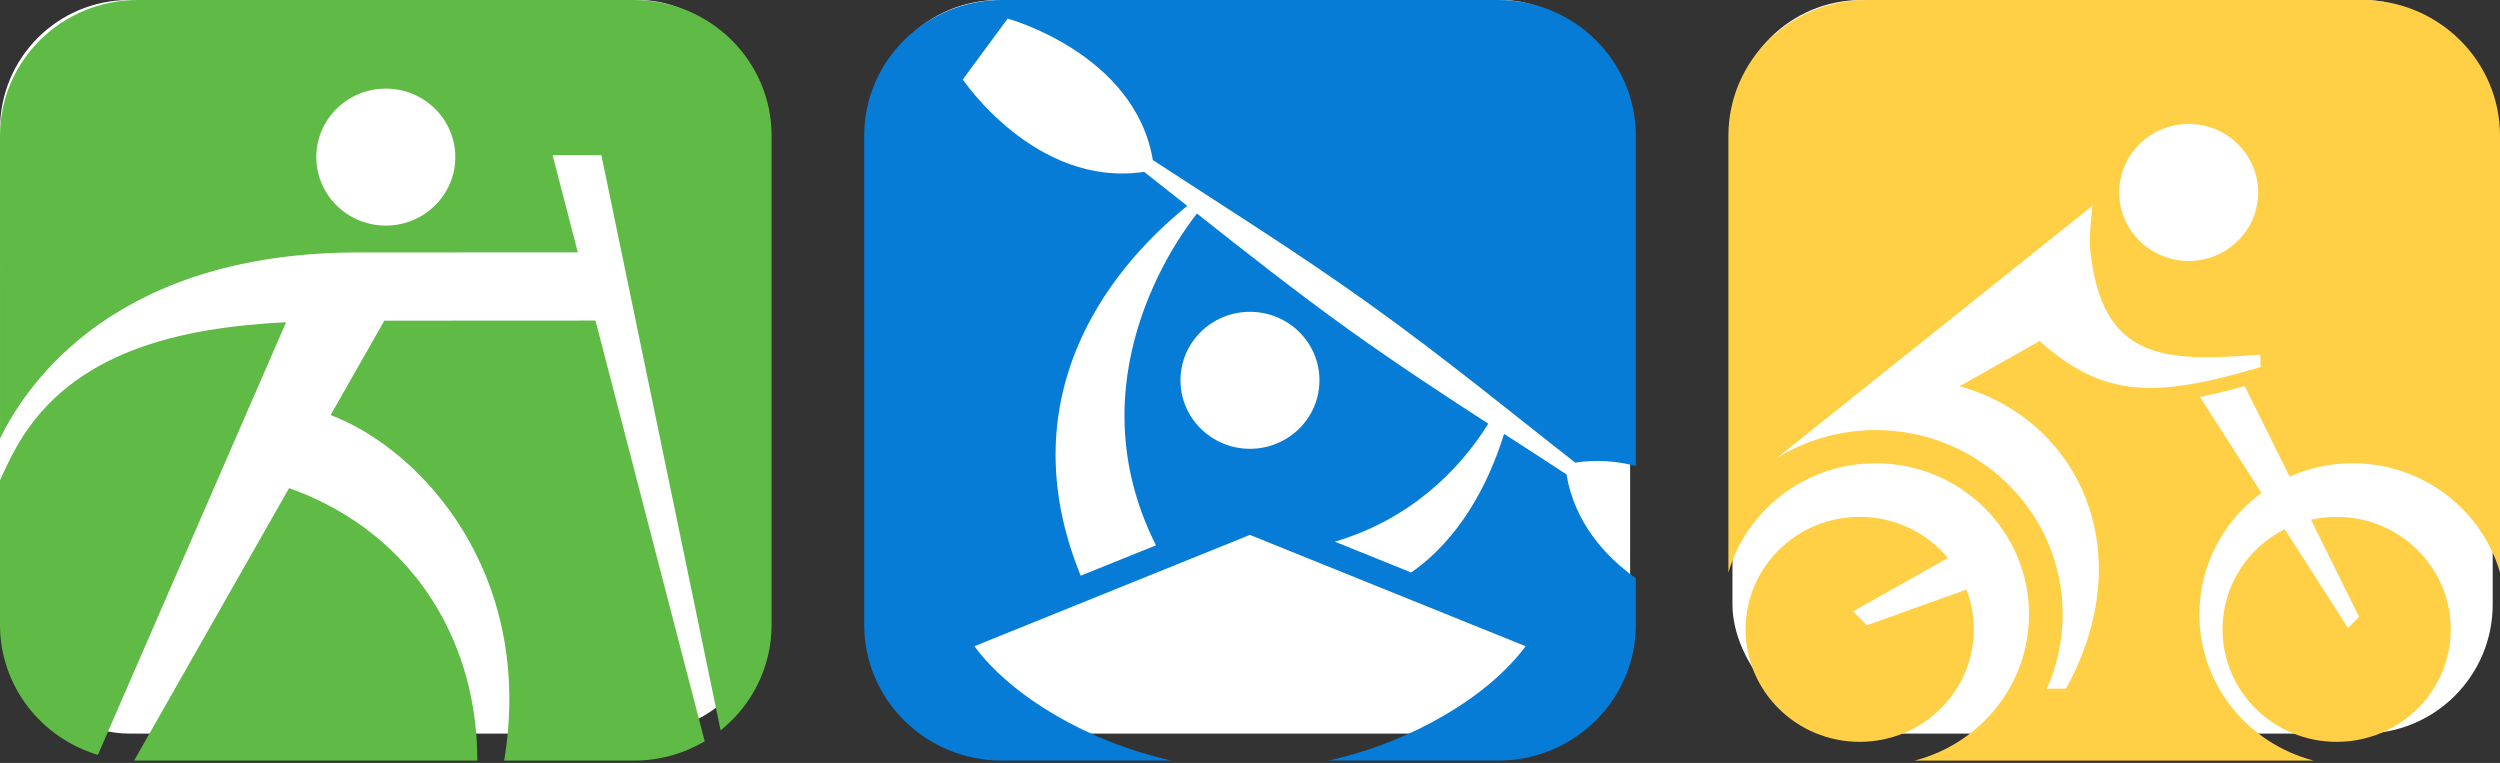 <svg width="426" height="130" viewBox="0 0 426 130" fill="none" xmlns="http://www.w3.org/2000/svg">
<rect x="0" y="0" width="426" height="130" fill="#333333" stroke="none"/>
<rect width="130.789" height="125" rx="22" fill="white"/>
<rect x="148.228" width="129.544" height="125" rx="22" fill="white"/>
<rect x="295.211" width="129.544" height="125" rx="22" fill="white"/>
<path d="M53.9 26.773C53.9 33.212 59.204 38.441 65.741 38.441C72.281 38.441 77.585 33.212 77.585 26.773C77.585 20.322 72.281 15.101 65.741 15.101C59.204 15.101 53.9 20.322 53.9 26.773ZM0 23.137C0 10.361 10.511 0 23.479 0H108.003C120.974 0 131.481 10.357 131.481 23.137V106.462C131.481 113.724 128.093 120.204 122.789 124.448L102.473 26.432H94.159L98.465 43.011L61.101 43.018C20.019 43.029 4.767 64.951 0.004 74.731L0 23.137ZM16.679 128.628C7.029 125.751 0 116.919 0 106.462V81.844C0.579 80.556 1.893 77.708 3.099 75.653C12.408 59.763 30.778 55.823 48.753 54.901L16.679 128.628ZM81.334 129.606H23.479L22.852 129.599L49.253 83.181C50.038 83.455 50.94 83.796 51.935 84.2C71.353 92.35 81.372 110.217 81.334 129.606ZM120.084 126.314C116.553 128.403 112.42 129.606 108.003 129.606H85.918C91.154 97.66 71.744 76.564 56.338 70.728L65.489 54.642L101.47 54.623L120.084 126.314Z" fill="#60BB46"/>
<path d="M201.153 64.804C201.153 71.245 206.459 76.475 212.996 76.475C219.537 76.475 224.835 71.245 224.835 64.804C224.835 58.352 219.537 53.134 212.996 53.134C206.459 53.134 201.153 58.352 201.153 64.804ZM147.259 23.133C147.259 10.357 157.766 0 170.734 0H255.258C268.23 0 278.74 10.357 278.74 23.133V79.399C275.574 78.571 272.114 78.27 268.418 78.827C258.935 71.439 246.296 61.06 233.349 51.8C220.414 42.53 206.495 33.881 196.444 27.274C193.391 9.084 171.707 3.168 171.707 3.168L164.058 13.542C164.058 13.542 176.465 32.043 194.954 29.284C197.239 31.064 199.702 33.009 202.306 35.078C197.669 38.944 169.252 61.549 184.15 98.102L196.976 92.924C182.921 64.996 200.537 40.694 203.962 36.39C211.823 42.61 220.851 49.741 230.033 56.319C237.888 61.946 246.098 67.345 253.6 72.194C248.574 80.309 240.096 88.562 227.458 92.302L240.46 97.552C248.711 91.824 253.623 82.545 256.293 73.934C260.127 76.415 263.725 78.73 266.928 80.838C268.311 89.046 273.476 94.749 278.741 98.538V106.459C278.741 119.246 268.231 129.606 255.259 129.606H226.373C240.745 126.41 253.722 118.576 259.961 110.115L212.982 91.146L166.032 110.115C172.284 118.576 185.255 126.409 199.629 129.606H170.735C157.767 129.606 147.26 119.246 147.26 106.459L147.259 23.133Z" fill="#067CD7"/>
<path d="M361.11 32.795C361.11 39.236 366.414 44.465 372.952 44.465C379.498 44.465 384.791 39.236 384.791 32.795C384.791 26.352 379.498 21.122 372.952 21.122C366.414 21.122 361.11 26.352 361.11 32.795ZM385.206 62.546L385.158 60.42C368.594 61.732 358.028 61.403 356.143 42.271C355.945 40.267 356.558 35.059 356.558 35.059L302.78 78.038C307.659 75.025 313.437 73.286 319.63 73.286C337.214 73.286 351.48 87.346 351.48 104.691C351.48 109.2 350.511 113.474 348.788 117.35H352.035C364.974 93.877 354.103 71.431 333.916 65.815L347.526 58.115C358.205 67.533 366.631 68.087 385.206 62.546ZM294.519 23.136C294.519 10.356 305.029 0 317.99 0H402.517C415.49 0 426 10.357 426 23.136V97.537C422.856 86.803 412.807 78.942 400.903 78.942C397.065 78.942 393.427 79.755 390.144 81.216L382.495 65.784C379.875 66.514 377.34 67.154 374.863 67.631L385.356 83.994C378.937 88.689 374.777 96.21 374.777 104.691C374.777 116.653 383.056 126.72 394.275 129.606H326.244C337.474 126.72 345.743 116.653 345.743 104.691C345.743 90.475 334.052 78.942 319.63 78.942C307.7 78.942 297.643 86.822 294.519 97.579V23.136ZM393.783 88.561C395.191 88.239 396.659 88.074 398.158 88.074C408.905 88.074 417.609 96.655 417.609 107.237C417.609 117.828 408.904 126.41 398.158 126.41C387.422 126.41 378.718 117.827 378.718 107.237C378.718 99.795 383.026 93.343 389.314 90.175L400.11 107.023L401.984 105.11L393.783 88.561ZM335.086 100.463C335.893 102.574 336.337 104.856 336.337 107.236C336.337 117.827 327.635 126.409 316.886 126.409C306.152 126.409 297.446 117.827 297.446 107.236C297.446 96.654 306.152 88.073 316.886 88.073C322.95 88.073 328.365 90.803 331.923 95.082L315.781 104.169L318.111 106.549L335.086 100.463Z" fill="#FFCF46"/>
</svg>
